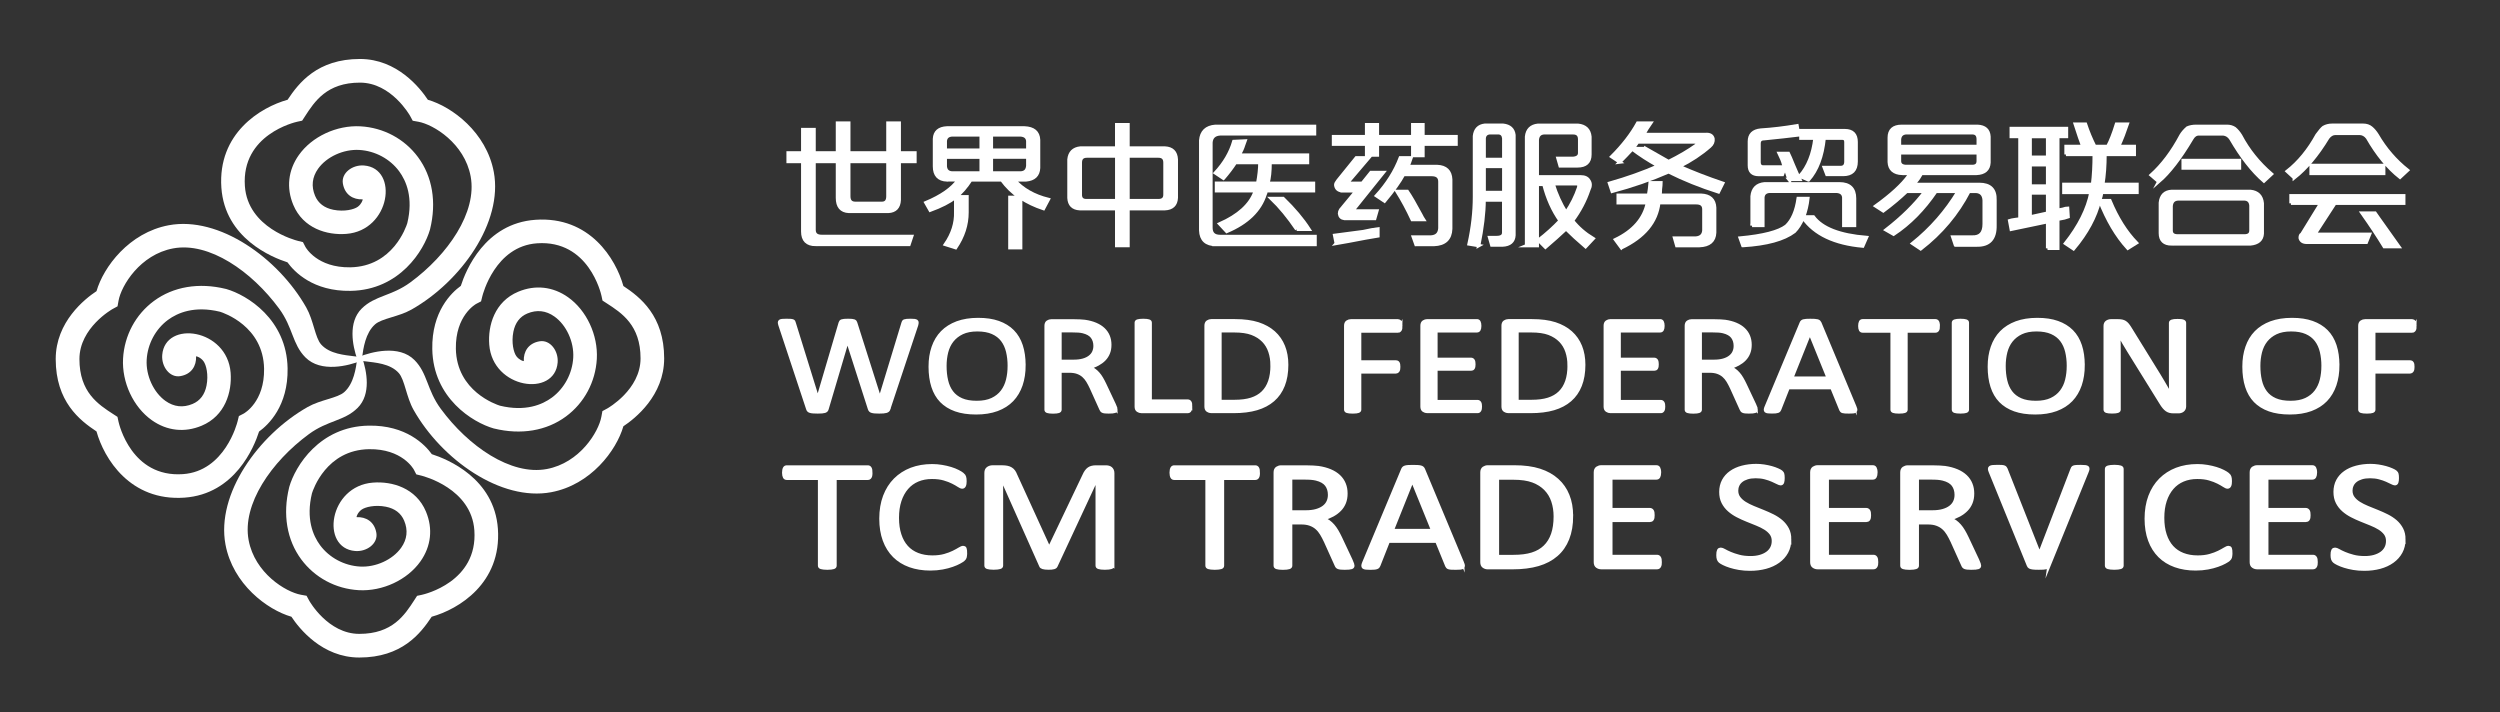 <?xml version="1.0" encoding="UTF-8"?>
<svg xmlns="http://www.w3.org/2000/svg" id="uuid-2699e866-11c3-459a-ac8d-dc9f992f531d" data-name="图层 1" viewBox="0 0 756.97 215.62">
  <rect x="0" y="0" width="756.97" height="215.62" fill="#333333" stroke="none"/>
  <defs>
    <style>
      .uuid-0bbbcca8-7272-46cd-9489-bbaf54d66927, .uuid-ef527ea4-e04e-4c3c-b19d-01142079358d {
        fill: #fff;
      }

      .uuid-ef527ea4-e04e-4c3c-b19d-01142079358d {
        stroke: #fff;
        stroke-miterlimit: 10;
      }
    </style>
  </defs>
  <g>
    <path class="uuid-ef527ea4-e04e-4c3c-b19d-01142079358d" d="m246.99,74.04c-2.63,0-3.94-1.31-3.94-3.94v-21.19h-4.43v-2.63h4.43v-7.06h3.45v7.06h7.06v-9.03h3.45v9.03h11.83v-9.03h3.45v9.03h4.76v2.63h-4.76v11.66c-.11,2.19-1.21,3.34-3.29,3.45h-11.99c-2.3-.11-3.45-1.48-3.45-4.11v-11h-7.06v20.69c0,1.31.76,1.97,2.3,1.97h27.26l-.82,2.46h-28.25Zm20.04-12.48c1.2,0,1.81-.71,1.81-2.13v-10.51h-11.83v10.51c0,1.42.66,2.13,1.97,2.13h8.05Z"></path>
    <path class="uuid-ef527ea4-e04e-4c3c-b19d-01142079358d" d="m286.72,54.5c-2.52-.11-3.78-1.48-3.78-4.11v-8.38c.11-2.08,1.37-3.18,3.78-3.29h23.49c2.74.11,4.16,1.31,4.27,3.61v8.54c-.11,2.19-1.37,3.39-3.78,3.61h-3.61c2.52,2.85,5.97,4.82,10.35,5.91l-1.48,2.79c-2.63-.88-4.93-1.97-6.9-3.28v15.11h-3.29v-15.27h2.96c-2.08-1.42-3.89-3.17-5.42-5.26h-9.36c-1.42,2.19-2.9,3.89-4.43,5.09h3.29v4.76c0,3.72-1.15,7.28-3.45,10.68l-3.12-.99c2.19-3.18,3.23-6.46,3.12-9.86v-4.43c-1.86,1.42-4.43,2.74-7.72,3.94l-1.31-2.3c4.71-1.97,7.99-4.27,9.85-6.9h-3.45Zm-.49-11.83v2.79h10.84v-4.6h-8.87c-1.21.11-1.86.71-1.97,1.81Zm0,7.72c.11,1.21.76,1.86,1.97,1.97h8.87v-4.76h-10.84v2.79Zm13.96-9.53v4.6h11v-2.79c-.11-1.09-.82-1.7-2.14-1.81h-8.87Zm11,6.73h-11v4.76h9.03c1.2-.11,1.86-.82,1.97-2.14v-2.63Z"></path>
    <path class="uuid-ef527ea4-e04e-4c3c-b19d-01142079358d" d="m326.94,63.2c-2.08-.11-3.18-1.2-3.28-3.28v-11.66c.22-2.08,1.37-3.23,3.45-3.45h11v-7.06h3.45v7.06h11.17c2.19.11,3.34,1.26,3.45,3.45v11.66c-.11,2.08-1.26,3.18-3.45,3.28h-11.17v11.17h-3.45v-11.17h-11.17Zm.17-4.27c0,1.21.6,1.81,1.81,1.81h9.2v-13.47h-9.03c-1.31,0-1.97.66-1.97,1.97v9.69Zm23.65,1.81c1.31,0,1.97-.6,1.97-1.81v-9.69c0-1.31-.66-1.97-1.97-1.97h-9.2v13.47h9.2Z"></path>
    <path class="uuid-ef527ea4-e04e-4c3c-b19d-01142079358d" d="m368.15,74.04c-2.96,0-4.49-1.43-4.6-4.27v-27.26c.22-2.63,1.7-4.05,4.43-4.27h30.06v2.3h-28.58c-1.75.11-2.68.99-2.79,2.63v25.79c0,1.75.93,2.63,2.79,2.63h28.74v2.46h-30.06Zm2.3-20.04l-2.46-1.64c2.74-2.96,4.6-6.13,5.58-9.53l3.45-.16c-.11.33-.27.77-.49,1.31-.22.77-.66,1.75-1.31,2.96h20.69v2.3h-11.33c0,2.63-.22,4.71-.66,6.24h13.8v2.3h-14.29c0,.11-.06.27-.17.49,0,.22-.06.38-.16.49-1.54,4.93-5.42,8.7-11.66,11.33l-2.14-2.3c5.69-2.52,9.25-5.75,10.68-9.69,0-.22.05-.33.16-.33h-11.82v-2.3h12.48c.44-2.3.66-4.38.66-6.24h-7.39c-.99,1.53-2.19,3.12-3.61,4.76Zm22.17,15.44c-2.52-3.72-5.09-6.84-7.72-9.36h3.61c3.29,3.18,5.91,6.3,7.88,9.36h-3.78Z"></path>
    <path class="uuid-ef527ea4-e04e-4c3c-b19d-01142079358d" d="m427.75,47.11v-3.45h-10.68v3.29h-3.29v-3.29h-10.02v-2.3h10.02v-3.61h3.29v3.61h10.68v-3.61h3.12v3.61h10.02v2.3h-10.02v3.45h-3.12Zm-23.16,26.61l-.49-2.46c1.75-.22,4.65-.6,8.7-1.15,1.97-.44,3.45-.71,4.43-.82v2.14c-.77.11-2.03.33-3.78.66-3.94.76-6.9,1.31-8.87,1.64Zm1.81-15.93c-1.21-.11-1.86-.71-1.97-1.81,0-.33.22-.76.66-1.31l5.58-6.9h3.78l-6.57,7.72h4.6l2.63-3.28h3.78l-9.36,11.66h7.39l-.66,2.3h-9.2c-.88-.11-1.37-.6-1.48-1.48,0-.44.11-.82.33-1.15l4.76-5.75h-4.27Zm22.34,16.26l-.82-2.3h5.42c1.64-.11,2.52-.99,2.63-2.63v-14.12c0-1.42-.82-2.14-2.46-2.14h-8.54c-1.1,2.08-3.01,4.76-5.75,8.05l-2.46-1.64c3.29-3.61,5.69-7.44,7.23-11.5h3.29c-.33.99-.66,1.86-.99,2.63h8.87c2.63.11,4,1.42,4.11,3.94v14.95c-.11,3.06-1.81,4.65-5.09,4.76h-5.42Zm-1.15-7.56c-1.42-3.06-2.96-5.91-4.6-8.54h3.12c.98,1.42,2.35,3.78,4.11,7.06.33.66.6,1.15.82,1.48h-3.45Z"></path>
    <path class="uuid-ef527ea4-e04e-4c3c-b19d-01142079358d" d="m447.76,74.37l-2.96-.49c1.09-4.93,1.64-9.69,1.64-14.29v-18.4c.22-1.97,1.26-3.06,3.12-3.28h5.58c1.97.22,3.06,1.21,3.28,2.96v30.38c-.11,1.86-1.26,2.85-3.45,2.96h-3.29l-.66-2.3h2.13c1.42,0,2.14-.49,2.14-1.48v-9.85h-5.91c0,3.83-.55,8.43-1.64,13.8Zm1.64-26.11h5.91v-6.41c-.11-.99-.6-1.53-1.48-1.64h-2.79c-.99.11-1.54.66-1.64,1.64v6.41Zm0,10.02h5.91v-7.88h-5.91v7.88Zm12.81,16.1v-33.01c.22-2.08,1.37-3.23,3.45-3.45h12.15c2.19.22,3.39,1.37,3.61,3.45v5.42c0,2.3-1.26,3.45-3.78,3.45h-5.26l-.66-2.3h4.6c1.31-.11,1.97-.66,1.97-1.64v-4.11c0-1.31-.66-1.97-1.97-1.97h-8.87c-1.21.11-1.86.82-1.97,2.14v11.17h13.14c1.2,0,2.02.38,2.46,1.15.55.77.55,1.7,0,2.79-1.1,3.28-2.74,6.41-4.93,9.36,1.64,2.08,3.72,3.89,6.24,5.42l-2.3,2.46c-2.3-1.97-4.27-3.78-5.91-5.42-1.86,1.75-3.94,3.61-6.24,5.58l-2.13-2.13c2.41-1.86,4.6-3.83,6.57-5.91-2.19-3.06-3.83-6.73-4.93-11h-1.97v18.56h-3.29Zm8.05-18.72c.98,3.18,2.3,6.08,3.94,8.7,1.64-2.41,2.9-4.93,3.78-7.56.22-.76,0-1.15-.66-1.15h-7.06Z"></path>
    <path class="uuid-ef527ea4-e04e-4c3c-b19d-01142079358d" d="m490.45,49.08l-2.46-1.64c3.39-3.39,6.02-6.79,7.88-10.18h3.94c-.77,1.1-1.48,2.25-2.14,3.45h18.72c1.31-.11,2.08.33,2.3,1.31.11.88-.22,1.64-.99,2.3-2.63,2.3-5.69,4.33-9.2,6.08,3.94,1.75,8.32,3.45,13.14,5.09l-1.31,2.63c-5.48-1.75-10.51-3.78-15.11-6.08-5.26,2.3-10.95,4.27-17.08,5.91l-.82-2.46c5.36-1.53,10.29-3.28,14.78-5.26-2.96-1.64-5.58-3.34-7.88-5.09-1.21,1.31-2.46,2.63-3.78,3.94Zm.49,25.95l-1.81-2.46c5.47-2.63,8.7-6.35,9.69-11.17h-8.87v-2.3h9.2c.22-1.2.38-2.46.49-3.78h3.29c0,.44-.06,1.1-.17,1.97,0,.77-.06,1.37-.16,1.81h12.48c2.63.11,4,1.37,4.11,3.78v7.56c-.11,2.52-1.64,3.83-4.6,3.94h-6.9l-.66-2.3h6.41c1.53-.11,2.35-.88,2.46-2.3v-6.41c0-1.31-.77-1.97-2.3-1.97h-11.33c-.66,5.8-4.43,10.35-11.33,13.63Zm7.39-30.06c1.97,1.1,4.27,2.41,6.9,3.94,3.29-1.64,6.08-3.28,8.38-4.93.33-.33.44-.6.33-.82-.11-.11-.44-.16-.99-.16h-17.08c-.44.66-.93,1.31-1.48,1.97h3.94Z"></path>
    <path class="uuid-ef527ea4-e04e-4c3c-b19d-01142079358d" d="m527.71,74.37l-.82-2.3c7.01-.66,11.66-1.86,13.96-3.61,1.86-1.75,3.06-4.54,3.61-8.38h2.96c-.22,1.97-.66,3.83-1.31,5.58h2.96c2.63,3.51,7.99,5.58,16.1,6.24l-1.15,2.63c-8.54-.77-14.56-3.61-18.07-8.54-.77,1.75-1.64,3.12-2.63,4.11-3.18,2.41-8.38,3.83-15.6,4.27Zm13.96-20.04c-.33-1.09-.71-2.3-1.15-3.61l-.82,2.13h-7.23c-1.86,0-2.79-.93-2.79-2.79v-7.23c0-2.08,1.15-3.23,3.45-3.45,3.5-.22,7.17-.66,11-1.31l.49,2.79c-2.63.33-6.13.71-10.51,1.15-.98,0-1.48.49-1.48,1.48v5.58c0,.99.44,1.48,1.31,1.48h6.41c-.11-.22-.22-.49-.33-.82-.22-.88-.66-1.97-1.31-3.29h2.79c.33.66.82,1.81,1.48,3.45.88,2.08,1.53,3.56,1.97,4.43h-3.29Zm-11.17,13.96v-8.87c.22-2.3,1.48-3.56,3.78-3.78h22.67c3.06,0,4.6,1.48,4.6,4.43v8.21h-3.29v-8.54c-.11-1.09-.82-1.7-2.13-1.81h-20.37c-1.21.11-1.86.71-1.97,1.81v8.54h-3.29Zm17.08-13.8l-2.63-1.15c2.52-2.85,4.05-6.68,4.6-11.5h-4.27v-2.3h13.3c2.3,0,3.45,1.15,3.45,3.45v5.91c0,2.63-1.31,3.94-3.94,3.94h-4.93l-.82-2.13h4.93c1.09,0,1.64-.6,1.64-1.81v-5.91c0-.76-.38-1.15-1.15-1.15h-5.42c-.55,5.48-2.14,9.69-4.76,12.65Z"></path>
    <path class="uuid-ef527ea4-e04e-4c3c-b19d-01142079358d" d="m592.07,74.21l-.82-2.46h5.91c2.41.11,3.61-1.2,3.61-3.94v-7.23c-.11-1.64-.93-2.52-2.46-2.63h-2.13c-3.51,6.79-8.38,12.59-14.62,17.41l-2.46-1.64c5.58-4.49,10.18-9.74,13.8-15.77h-6.73c-3.72,5.48-7.99,9.8-12.81,12.98l-2.3-1.31c4.93-3.83,8.87-7.72,11.82-11.66h-5.58c-2.19,2.08-4.55,4.05-7.06,5.91l-2.3-1.48c4.71-3.39,8.05-6.46,10.02-9.2h3.45c-.44.77-1.1,1.64-1.97,2.63h19.87c3.29,0,4.87,1.59,4.76,4.76v7.56c.11,4.16-1.75,6.18-5.58,6.08h-6.41Zm-16.1-21.68c-2.52-.11-3.83-1.26-3.94-3.45v-7.39c0-2.3,1.26-3.45,3.78-3.45h22.99c2.19.11,3.34,1.15,3.45,3.12v7.88c-.11,2.08-1.37,3.18-3.78,3.28h-22.5Zm-.82-10.35v2.14h23.82v-2.14c0-1.31-.6-1.97-1.81-1.97h-20.04c-1.21.11-1.86.77-1.97,1.97Zm22.01,8.21c1.2,0,1.81-.55,1.81-1.64v-2.46h-23.82v2.46c0,.99.6,1.54,1.81,1.64h20.2Z"></path>
    <path class="uuid-ef527ea4-e04e-4c3c-b19d-01142079358d" d="m619.98,75.19v-8.05c-3.72.77-7.39,1.53-11.01,2.3l-.49-2.63c.33-.11.88-.22,1.64-.33.66-.11,1.15-.16,1.48-.16v-24.97h-2.63v-2.46h16.75v2.46h-2.63v22.34c.33-.11.82-.22,1.48-.33.66-.22,1.15-.33,1.48-.33l.16,2.63c-.55.22-1.48.44-2.79.66h-.33v8.87h-3.12Zm-5.26-27.59h5.26v-6.24h-5.26v6.24Zm0,8.71h5.26v-6.41h-5.26v6.41Zm0,9.36l5.26-1.15v-6.08h-5.26v7.23Zm10.84-18.89v-2.46h5.09c-.55-1.42-1.31-3.67-2.3-6.73h3.12c.76,2.3,1.7,4.55,2.79,6.73h3.94c.88-1.64,1.75-3.89,2.63-6.73h3.29c-.77,2.3-1.64,4.55-2.63,6.73h4.76v2.46h-8.87c0,3.28-.22,6.3-.66,9.03h10.35v2.46h-10.68c-.11.77-.33,1.59-.66,2.46h3.12c2.19,5.26,4.87,9.53,8.05,12.81l-2.63,1.64c-3.39-3.72-6.24-8.54-8.54-14.45-1.21,4.93-3.83,9.8-7.88,14.62l-2.46-1.64c4.16-5.26,6.73-10.4,7.72-15.44h-8.21v-2.46h8.7c.33-2.74.49-5.75.49-9.03h-8.54Z"></path>
    <path class="uuid-ef527ea4-e04e-4c3c-b19d-01142079358d" d="m653.63,54.99l-2.3-1.97c3.39-3.06,6.41-7.06,9.03-11.99.44-.76,1.09-1.53,1.97-2.3.76-.33,1.64-.49,2.63-.49h9.36c.88,0,1.64.22,2.3.66.66.55,1.26,1.26,1.81,2.14,2.3,4.38,5.42,8.27,9.36,11.66l-2.3,2.14c-3.51-3.06-6.84-7.33-10.02-12.81-.55-.87-1.31-1.37-2.3-1.48h-7.39c-.88,0-1.59.49-2.14,1.48-3.51,5.91-6.84,10.24-10.02,12.98Zm3.94,18.89c-2.3,0-3.45-1.1-3.45-3.29v-9.2c.22-2.19,1.37-3.34,3.45-3.45h23.82c2.19.22,3.39,1.42,3.61,3.61v9.2c-.11,1.86-1.31,2.9-3.61,3.12h-23.82Zm22.01-2.46c1.31,0,1.97-.55,1.97-1.64v-7.56c-.11-1.2-.71-1.86-1.81-1.97h-20.37c-1.21.11-1.86.82-1.97,2.14v7.39c0,1.1.66,1.64,1.97,1.64h20.2Zm-18.56-20.53v-2.3h17.08v2.3h-17.08Z"></path>
    <path class="uuid-ef527ea4-e04e-4c3c-b19d-01142079358d" d="m694.67,53.84l-2.14-1.97c3.5-2.74,6.51-6.41,9.03-11,.88-1.2,1.53-1.97,1.97-2.3.76-.44,1.64-.66,2.63-.66h9.36c.99,0,1.81.27,2.46.82.66.55,1.26,1.26,1.81,2.14,2.41,4.16,5.47,7.72,9.2,10.68l-2.3,2.14c-3.61-2.85-6.9-6.84-9.85-11.99-.66-.88-1.48-1.31-2.46-1.31h-7.23c-.88,0-1.64.44-2.3,1.31-3.18,5.26-6.57,9.31-10.18,12.15Zm-.99,7.72v-2.3h34.16v2.3h-20.86l-6.08,9.36h16.59l-.99,2.46h-18.07c-1.1,0-1.75-.44-1.97-1.31,0-.66.16-1.04.49-1.15l5.75-9.36h-9.03Zm6.08-9.03v-2.46h22.01v2.46h-22.01Zm22.17,22.17c-1.86-3.07-4.11-6.46-6.73-10.18h3.94c.22.33.6.88,1.15,1.64,2.3,3.18,4.32,6.02,6.08,8.54h-4.43Z"></path>
  </g>
  <path class="uuid-ef527ea4-e04e-4c3c-b19d-01142079358d" d="m269.14,123.79c-.07.2-.16.36-.29.48-.13.12-.31.21-.54.28-.23.06-.51.11-.85.14-.33.03-.75.04-1.24.04s-.94-.01-1.29-.04c-.35-.03-.64-.07-.87-.14-.23-.06-.4-.15-.52-.28-.12-.12-.2-.28-.27-.48l-6.65-20.74h-.05l-6.14,20.74c-.05.2-.13.36-.24.48-.12.12-.28.21-.49.28-.21.06-.49.11-.82.14-.33.03-.76.04-1.29.04s-.99-.01-1.35-.04c-.36-.03-.65-.07-.88-.14-.23-.06-.41-.15-.53-.28-.12-.12-.21-.28-.26-.48l-8.4-25.37c-.1-.32-.15-.58-.16-.76,0-.18.06-.32.2-.42.14-.1.36-.16.67-.19.31-.03.73-.04,1.25-.04s.91.01,1.2.03c.3.02.52.06.68.12.15.06.26.13.32.23.06.1.1.23.13.38l7.14,23.01h.02l6.77-22.97c.05-.16.11-.29.18-.39.07-.11.19-.19.36-.24.16-.06.4-.1.7-.13.3-.03.7-.04,1.19-.04.46,0,.82.01,1.09.04.27.03.48.07.65.13.16.06.28.14.36.24.07.11.13.24.18.39l7.29,22.97h.05l6.99-22.99c.05-.14.1-.26.15-.37.05-.11.15-.19.31-.24.16-.06.38-.1.66-.13.29-.03.67-.04,1.14-.04s.88.02,1.16.05c.29.04.5.1.63.2.13.1.19.24.18.42,0,.18-.05.44-.13.76l-8.42,25.34Z"></path>
  <path class="uuid-ef527ea4-e04e-4c3c-b19d-01142079358d" d="m310.06,110.55c0,2.22-.3,4.22-.91,6.01-.61,1.78-1.51,3.3-2.71,4.55-1.2,1.25-2.71,2.21-4.53,2.89-1.82.67-3.94,1.01-6.36,1.01s-4.46-.31-6.2-.92c-1.74-.62-3.18-1.51-4.32-2.68-1.14-1.17-1.98-2.63-2.54-4.37-.56-1.74-.84-3.74-.84-6.01s.3-4.13.91-5.9c.61-1.77,1.51-3.27,2.72-4.51,1.21-1.24,2.73-2.19,4.54-2.87,1.82-.67,3.94-1.01,6.36-1.01s4.38.3,6.11.91c1.73.61,3.18,1.5,4.33,2.66,1.16,1.17,2.01,2.61,2.58,4.33.56,1.72.85,3.69.85,5.91Zm-4.47.26c0-1.56-.16-3-.48-4.34-.32-1.34-.85-2.5-1.59-3.48-.74-.98-1.74-1.75-2.98-2.3-1.24-.55-2.78-.83-4.61-.83s-3.37.3-4.61.89c-1.24.59-2.25,1.39-3.03,2.38-.78.99-1.33,2.15-1.67,3.47-.33,1.32-.5,2.71-.5,4.17,0,1.61.15,3.1.47,4.46.31,1.36.83,2.53,1.57,3.51.73.98,1.72,1.75,2.95,2.29,1.24.55,2.78.82,4.65.82s3.4-.3,4.66-.89c1.26-.59,2.27-1.4,3.04-2.41.77-1.01,1.31-2.18,1.64-3.51.33-1.33.49-2.74.49-4.22Z"></path>
  <path class="uuid-ef527ea4-e04e-4c3c-b19d-01142079358d" d="m337.92,124.05c0,.11-.02.21-.07.3s-.16.16-.32.21c-.16.06-.39.1-.69.13-.3.03-.69.04-1.18.04-.43,0-.77-.01-1.04-.04s-.49-.07-.65-.14c-.16-.06-.29-.15-.38-.26-.09-.11-.17-.25-.24-.42l-2.92-6.47c-.34-.74-.7-1.41-1.07-2.03-.37-.61-.81-1.15-1.31-1.59-.51-.45-1.1-.79-1.79-1.04-.69-.25-1.51-.37-2.48-.37h-2.82v11.7c0,.11-.04.21-.11.3s-.19.15-.34.2c-.16.05-.37.09-.64.13-.27.04-.61.05-1.02.05s-.75-.02-1.02-.05c-.27-.04-.49-.08-.65-.13-.16-.05-.28-.12-.34-.2-.07-.09-.1-.18-.1-.3v-25.43c0-.55.17-.94.5-1.16.33-.22.69-.33,1.07-.33h6.75c.8,0,1.47.02,2,.05.53.04,1.01.07,1.44.12,1.23.18,2.31.47,3.25.87.94.4,1.73.9,2.37,1.51s1.12,1.31,1.44,2.09c.32.79.48,1.65.48,2.6s-.14,1.75-.43,2.47c-.29.73-.7,1.37-1.24,1.93s-1.19,1.04-1.94,1.45c-.75.41-1.59.76-2.53,1.04.52.2,1,.45,1.42.75.42.3.82.67,1.19,1.09.37.42.72.91,1.04,1.46.33.55.65,1.18.98,1.87l2.85,6.05c.23.51.38.87.44,1.07.07.21.1.37.1.48Zm-6.36-19.3c0-1.08-.28-1.98-.83-2.73-.56-.74-1.49-1.28-2.8-1.6-.41-.1-.87-.17-1.39-.21s-1.19-.06-2.02-.06h-3.56v9.25h4.13c1.11,0,2.07-.12,2.88-.35.81-.23,1.48-.56,2.02-.98s.94-.91,1.19-1.48c.25-.57.38-1.18.38-1.85Z"></path>
  <path class="uuid-ef527ea4-e04e-4c3c-b19d-01142079358d" d="m360.51,123.01c0,.28-.02.52-.05.71-.03.19-.09.35-.16.49-.07.14-.16.23-.27.3-.11.06-.23.1-.38.1h-14.04c-.38,0-.73-.11-1.07-.33-.34-.22-.5-.61-.5-1.16v-25.43c0-.11.03-.21.1-.3.07-.08.18-.15.34-.2.16-.05.39-.09.66-.13.28-.04.61-.05,1.01-.05s.75.02,1.02.05c.27.04.48.08.65.13.16.05.28.12.35.2.06.09.1.18.1.3v23.75h11.39c.15,0,.27.03.38.1.11.06.2.16.27.28.07.12.13.28.16.48.03.2.05.44.05.72Z"></path>
  <path class="uuid-ef527ea4-e04e-4c3c-b19d-01142079358d" d="m389.6,110.46c0,2.38-.35,4.45-1.05,6.23-.7,1.78-1.73,3.25-3.08,4.42-1.35,1.17-3.01,2.04-4.97,2.62-1.96.58-4.31.87-7.02.87h-6.73c-.38,0-.73-.11-1.07-.33-.34-.22-.5-.61-.5-1.16v-24.5c0-.55.17-.94.5-1.16.33-.22.69-.33,1.07-.33h7.19c2.75,0,5.07.31,6.97.92,1.9.62,3.49,1.5,4.78,2.65,1.28,1.15,2.26,2.55,2.92,4.19.66,1.64.99,3.5.99,5.56Zm-4.44.15c0-1.49-.21-2.87-.64-4.15-.42-1.28-1.09-2.39-2-3.32-.91-.93-2.06-1.66-3.45-2.19-1.39-.52-3.18-.78-5.37-.78h-4.3v21.38h4.35c2.03,0,3.74-.22,5.13-.66,1.39-.44,2.55-1.11,3.49-2.02.93-.91,1.63-2.04,2.1-3.41.47-1.37.7-2.98.7-4.85Z"></path>
  <path class="uuid-ef527ea4-e04e-4c3c-b19d-01142079358d" d="m424.16,98.7c0,.27-.02.5-.05.7-.03.2-.09.36-.17.48s-.18.21-.28.27c-.11.06-.22.09-.33.09h-11.64v9.34h11c.11,0,.22.02.33.07.1.05.2.13.28.25.08.11.14.26.17.46.03.19.05.44.05.73,0,.27-.02.5-.05.69-.03.19-.09.35-.17.47s-.18.21-.28.28c-.11.06-.22.09-.33.09h-11v11.44c0,.1-.03.19-.1.29-.07.09-.18.16-.35.21-.16.05-.38.09-.64.13-.26.04-.61.05-1.03.05-.39,0-.73-.02-1.01-.05-.28-.04-.5-.08-.66-.13-.16-.05-.28-.12-.34-.21-.07-.09-.1-.19-.1-.29v-25.43c0-.55.17-.94.5-1.16.33-.22.69-.33,1.07-.33h14.29c.11,0,.22.03.33.09.1.06.2.15.28.28.08.13.14.29.17.5.03.21.05.44.05.71Z"></path>
  <path class="uuid-ef527ea4-e04e-4c3c-b19d-01142079358d" d="m448.24,123.09c0,.25-.02.48-.05.67-.03.19-.09.35-.17.48s-.18.22-.28.28c-.11.06-.22.08-.36.08h-15.24c-.38,0-.73-.11-1.07-.33-.34-.22-.5-.61-.5-1.16v-24.5c0-.55.17-.94.5-1.16.33-.22.69-.33,1.07-.33h15.07c.13,0,.25.03.36.09.11.06.19.15.26.28.07.13.12.29.16.48.04.19.06.43.06.71,0,.25-.02.48-.06.67-.04.19-.1.35-.16.47-.06.12-.15.21-.26.27-.11.06-.22.09-.36.09h-12.42v8.62h10.65c.13,0,.25.03.36.1.11.06.2.15.27.26.07.11.13.27.16.47.03.2.05.43.05.7,0,.26-.02.47-.05.66s-.09.33-.16.45c-.07.11-.16.2-.27.25s-.22.07-.36.07h-10.65v9.83h12.59c.13,0,.25.03.36.09.11.06.2.15.28.27s.14.28.17.47c.03.19.05.43.05.71Z"></path>
  <path class="uuid-ef527ea4-e04e-4c3c-b19d-01142079358d" d="m479.54,110.46c0,2.38-.35,4.45-1.05,6.23-.7,1.78-1.73,3.25-3.08,4.42-1.35,1.17-3.01,2.04-4.97,2.62-1.96.58-4.31.87-7.02.87h-6.73c-.38,0-.73-.11-1.07-.33-.34-.22-.5-.61-.5-1.16v-24.5c0-.55.17-.94.5-1.16.33-.22.69-.33,1.07-.33h7.19c2.75,0,5.07.31,6.97.92,1.9.62,3.49,1.5,4.78,2.65,1.28,1.15,2.26,2.55,2.92,4.19.66,1.64.99,3.5.99,5.56Zm-4.44.15c0-1.49-.21-2.87-.64-4.15-.42-1.28-1.09-2.39-2-3.32-.91-.93-2.06-1.66-3.45-2.19-1.39-.52-3.18-.78-5.37-.78h-4.3v21.38h4.35c2.03,0,3.74-.22,5.13-.66,1.39-.44,2.55-1.11,3.49-2.02.93-.91,1.63-2.04,2.1-3.41.47-1.37.7-2.98.7-4.85Z"></path>
  <path class="uuid-ef527ea4-e04e-4c3c-b19d-01142079358d" d="m503.72,123.09c0,.25-.02.48-.05.67-.03.19-.09.35-.17.48s-.18.22-.28.28c-.11.06-.22.08-.36.08h-15.24c-.38,0-.73-.11-1.07-.33-.34-.22-.5-.61-.5-1.16v-24.5c0-.55.17-.94.5-1.16.33-.22.69-.33,1.07-.33h15.07c.13,0,.25.03.36.09s.19.15.26.28c.07.13.12.29.16.48.04.19.06.43.06.71,0,.25-.02.48-.06.67-.04.19-.1.35-.16.47-.06.12-.15.21-.26.27-.11.06-.22.09-.36.09h-12.42v8.62h10.65c.13,0,.25.03.36.1.11.06.2.15.27.26.07.11.13.27.16.47.03.2.05.43.05.7,0,.26-.02.47-.05.66-.03.18-.09.33-.16.45-.07.11-.16.2-.27.25-.11.05-.22.07-.36.07h-10.65v9.83h12.59c.13,0,.25.03.36.09.11.06.2.15.28.27s.14.28.17.47c.03.19.05.43.05.71Z"></path>
  <path class="uuid-ef527ea4-e04e-4c3c-b19d-01142079358d" d="m531.78,124.05c0,.11-.02.21-.07.3s-.16.16-.32.21c-.16.06-.39.1-.69.13-.3.03-.69.04-1.18.04-.43,0-.77-.01-1.04-.04-.27-.03-.49-.07-.65-.14-.16-.06-.29-.15-.38-.26-.09-.11-.17-.25-.24-.42l-2.92-6.47c-.34-.74-.7-1.41-1.07-2.03-.37-.61-.81-1.15-1.31-1.59-.51-.45-1.1-.79-1.79-1.04-.69-.25-1.51-.37-2.48-.37h-2.82v11.7c0,.11-.04.21-.11.3-.07.09-.19.15-.34.2-.16.05-.37.09-.64.13-.27.04-.61.05-1.02.05s-.75-.02-1.02-.05-.49-.08-.65-.13c-.16-.05-.28-.12-.34-.2s-.1-.18-.1-.3v-25.43c0-.55.17-.94.5-1.16.33-.22.69-.33,1.07-.33h6.75c.8,0,1.47.02,2,.05.53.04,1.01.07,1.44.12,1.23.18,2.31.47,3.25.87.94.4,1.73.9,2.37,1.51.64.61,1.12,1.31,1.44,2.09.32.79.48,1.65.48,2.6s-.14,1.75-.43,2.47c-.28.73-.7,1.37-1.24,1.93-.54.56-1.19,1.04-1.94,1.45-.75.41-1.59.76-2.53,1.04.52.2,1,.45,1.42.75.42.3.82.67,1.19,1.09.37.42.72.91,1.04,1.46.33.55.65,1.18.98,1.87l2.85,6.05c.23.51.38.87.44,1.07.07.21.1.37.1.48Zm-6.36-19.3c0-1.08-.28-1.98-.83-2.73-.56-.74-1.49-1.28-2.8-1.6-.41-.1-.87-.17-1.39-.21s-1.19-.06-2.02-.06h-3.56v9.25h4.13c1.11,0,2.07-.12,2.88-.35.81-.23,1.48-.56,2.02-.98s.94-.91,1.19-1.48c.26-.57.38-1.18.38-1.85Z"></path>
  <path class="uuid-ef527ea4-e04e-4c3c-b19d-01142079358d" d="m561.68,123.31c.13.31.2.56.21.75,0,.19-.05.34-.18.44-.13.1-.35.16-.65.19-.3.03-.71.04-1.21.04s-.91-.01-1.22-.03c-.3-.02-.53-.06-.69-.11-.15-.05-.27-.12-.34-.2-.07-.08-.14-.19-.21-.32l-2.73-6.69h-13.21l-2.6,6.6c-.05.13-.12.24-.2.33s-.2.17-.36.23c-.16.06-.38.11-.66.14-.29.03-.66.04-1.12.04s-.86-.02-1.16-.05c-.3-.04-.52-.1-.64-.2-.12-.1-.18-.24-.17-.44,0-.19.08-.44.21-.75l10.65-25.51c.07-.16.15-.28.26-.38.11-.1.26-.18.47-.23.21-.06.47-.1.79-.12.32-.02.73-.03,1.22-.03.52,0,.96.01,1.3.03.34.02.62.06.83.12.21.06.38.14.49.24.11.11.2.24.27.39l10.65,25.52Zm-13.67-22.52h-.02l-5.47,13.69h11.05l-5.55-13.69Z"></path>
  <path class="uuid-ef527ea4-e04e-4c3c-b19d-01142079358d" d="m586.89,98.7c0,.27-.02.5-.05.7-.03.2-.08.36-.16.48s-.16.21-.27.27c-.1.06-.22.09-.35.09h-8.94v23.82c0,.11-.03.21-.1.3-.07.09-.18.15-.34.2-.16.05-.38.09-.65.13-.27.04-.61.05-1.02.05s-.73-.02-1.01-.05c-.28-.04-.5-.08-.66-.13-.16-.05-.28-.12-.34-.2-.07-.09-.1-.18-.1-.3v-23.82h-8.94c-.13,0-.25-.03-.36-.09-.11-.06-.19-.15-.26-.27-.07-.12-.12-.28-.16-.48-.04-.2-.06-.43-.06-.7s.02-.51.06-.71c.04-.21.09-.37.16-.5.07-.13.15-.22.26-.28s.22-.09.36-.09h22.09c.13,0,.25.03.35.09.11.06.2.15.27.28.07.13.13.29.16.5.03.21.05.44.05.71Z"></path>
  <path class="uuid-ef527ea4-e04e-4c3c-b19d-01142079358d" d="m595.7,124.05c0,.11-.03.21-.1.3-.07.09-.18.15-.35.2-.16.05-.38.09-.65.13-.27.04-.61.05-1.02.05s-.73-.02-1.01-.05c-.28-.04-.5-.08-.66-.13-.16-.05-.28-.12-.34-.2s-.1-.18-.1-.3v-26.36c0-.11.04-.21.11-.3.07-.08.19-.15.37-.2.17-.05.39-.09.66-.13.27-.04.59-.05.97-.05.41,0,.75.02,1.02.05.27.04.48.08.65.13.16.05.28.12.35.2.06.09.1.18.1.3v26.36Z"></path>
  <path class="uuid-ef527ea4-e04e-4c3c-b19d-01142079358d" d="m630.75,110.55c0,2.22-.3,4.22-.91,6.01-.61,1.78-1.51,3.3-2.71,4.55-1.2,1.25-2.71,2.21-4.53,2.89-1.82.67-3.94,1.01-6.36,1.01s-4.46-.31-6.2-.92c-1.74-.62-3.18-1.51-4.32-2.68-1.14-1.17-1.98-2.63-2.54-4.37-.56-1.74-.84-3.74-.84-6.01s.3-4.13.91-5.9c.61-1.77,1.51-3.27,2.72-4.51,1.21-1.24,2.73-2.19,4.54-2.87,1.82-.67,3.94-1.01,6.36-1.01s4.38.3,6.11.91,3.18,1.5,4.33,2.66c1.16,1.17,2.01,2.61,2.58,4.33s.85,3.69.85,5.91Zm-4.47.26c0-1.56-.16-3-.48-4.34-.32-1.34-.85-2.5-1.59-3.48-.74-.98-1.74-1.75-2.98-2.3-1.24-.55-2.78-.83-4.61-.83s-3.37.3-4.61.89c-1.24.59-2.25,1.39-3.03,2.38-.78.99-1.33,2.15-1.67,3.47-.33,1.32-.5,2.71-.5,4.17,0,1.61.15,3.1.47,4.46.31,1.36.83,2.53,1.57,3.51.73.98,1.72,1.75,2.95,2.29,1.24.55,2.78.82,4.65.82s3.4-.3,4.66-.89c1.26-.59,2.27-1.4,3.04-2.41.77-1.01,1.32-2.18,1.64-3.51.33-1.33.49-2.74.49-4.22Z"></path>
  <path class="uuid-ef527ea4-e04e-4c3c-b19d-01142079358d" d="m661.44,123.09c0,.28-.06.52-.17.72-.11.2-.25.36-.43.49s-.38.22-.6.28c-.22.06-.44.08-.66.08h-1.4c-.44,0-.82-.04-1.15-.12-.33-.08-.64-.22-.94-.42-.3-.2-.59-.48-.89-.84-.3-.35-.61-.81-.94-1.36l-9.69-15.62c-.51-.81-1.02-1.65-1.53-2.54-.52-.89-.99-1.74-1.44-2.58h-.05c.03,1.02.05,2.06.07,3.12.02,1.06.02,2.12.02,3.16v16.58c0,.1-.03.19-.1.29-.07.09-.19.16-.35.21-.16.05-.38.09-.65.13-.27.04-.61.05-1.02.05s-.76-.02-1.02-.05c-.27-.04-.48-.08-.64-.13-.16-.05-.27-.12-.34-.21-.07-.09-.1-.19-.1-.29v-25.34c0-.57.19-.97.56-1.21.37-.24.78-.36,1.22-.36h2.08c.49,0,.9.04,1.23.11.33.07.63.19.89.35.26.16.51.39.76.68.24.29.5.65.77,1.09l7.45,12.06c.46.74.9,1.45,1.33,2.15.43.7.84,1.39,1.24,2.07.39.68.79,1.35,1.17,2.01.39.66.77,1.32,1.15,1.98h.02c-.03-1.12-.05-2.28-.06-3.49,0-1.21-.01-2.37-.01-3.49v-14.9c0-.1.04-.19.1-.28.07-.09.19-.16.35-.22.16-.06.38-.11.65-.14.27-.03.62-.04,1.05-.04.38,0,.71.01.98.04.28.03.49.07.65.14.16.06.27.14.34.22s.1.18.1.28v25.35Z"></path>
  <path class="uuid-ef527ea4-e04e-4c3c-b19d-01142079358d" d="m707.86,110.55c0,2.22-.3,4.22-.91,6.01-.61,1.78-1.51,3.3-2.71,4.55-1.2,1.25-2.71,2.21-4.53,2.89-1.82.67-3.94,1.01-6.36,1.01s-4.46-.31-6.2-.92c-1.74-.62-3.18-1.51-4.32-2.68-1.14-1.17-1.98-2.63-2.54-4.37-.56-1.74-.84-3.74-.84-6.01s.3-4.13.91-5.9c.61-1.77,1.51-3.27,2.72-4.51,1.21-1.24,2.73-2.19,4.54-2.87,1.82-.67,3.94-1.01,6.36-1.01s4.38.3,6.11.91c1.73.61,3.18,1.5,4.33,2.66,1.16,1.17,2.01,2.61,2.58,4.33.56,1.72.85,3.69.85,5.91Zm-4.47.26c0-1.56-.16-3-.48-4.34s-.85-2.5-1.59-3.48c-.74-.98-1.74-1.75-2.98-2.3s-2.78-.83-4.61-.83-3.37.3-4.61.89c-1.24.59-2.25,1.39-3.03,2.38-.78.99-1.33,2.15-1.67,3.47-.33,1.32-.5,2.71-.5,4.17,0,1.61.15,3.1.47,4.46.31,1.36.83,2.53,1.57,3.51.73.98,1.72,1.75,2.95,2.29,1.24.55,2.78.82,4.65.82s3.4-.3,4.66-.89c1.26-.59,2.27-1.4,3.04-2.41.77-1.01,1.31-2.18,1.64-3.51.33-1.33.49-2.74.49-4.22Z"></path>
  <path class="uuid-ef527ea4-e04e-4c3c-b19d-01142079358d" d="m731.23,98.7c0,.27-.02.5-.05.7-.03.2-.09.36-.17.48s-.18.21-.28.27c-.11.06-.22.09-.33.09h-11.64v9.34h11c.11,0,.22.02.33.07.1.05.2.13.28.25.08.11.14.26.17.46.03.19.05.44.05.73,0,.27-.02.5-.05.69-.03.19-.09.35-.17.47s-.18.21-.28.28c-.11.06-.22.09-.33.09h-11v11.44c0,.1-.03.19-.1.29-.07.09-.18.16-.35.21-.16.05-.38.09-.64.13-.26.04-.61.05-1.03.05-.39,0-.73-.02-1.01-.05-.28-.04-.5-.08-.66-.13-.16-.05-.28-.12-.34-.21-.07-.09-.1-.19-.1-.29v-25.43c0-.55.17-.94.5-1.16.33-.22.69-.33,1.07-.33h14.29c.11,0,.22.03.33.09.1.06.2.15.28.28.08.13.14.29.17.5.03.21.05.44.05.71Z"></path>
  <path class="uuid-ef527ea4-e04e-4c3c-b19d-01142079358d" d="m263.68,143.13c0,.3-.02.56-.05.78-.04.22-.09.4-.18.53-.08.13-.18.23-.3.3-.12.06-.25.09-.39.09h-9.92v26.45c0,.13-.04.24-.11.33s-.2.17-.38.22c-.18.06-.42.1-.72.14-.3.04-.68.06-1.13.06s-.81-.02-1.12-.06c-.31-.04-.55-.09-.74-.14-.18-.05-.31-.13-.38-.22-.07-.09-.11-.2-.11-.33v-26.45h-9.92c-.15,0-.28-.03-.4-.09-.12-.06-.21-.16-.29-.3-.07-.13-.13-.31-.18-.53-.05-.22-.07-.48-.07-.78s.02-.56.07-.79c.05-.23.1-.41.18-.55.07-.14.17-.24.29-.31s.25-.09.4-.09h24.53c.14,0,.28.03.39.09.12.06.22.17.3.31.08.14.14.33.18.55.04.23.05.49.05.79Z"></path>
  <path class="uuid-ef527ea4-e04e-4c3c-b19d-01142079358d" d="m292.33,167.57c0,.25,0,.47-.03.66-.02.19-.05.35-.09.49-.05.14-.11.27-.18.38-.07.11-.2.24-.38.4s-.56.4-1.14.72c-.58.32-1.3.64-2.17.94-.86.31-1.85.57-2.97.78-1.12.21-2.34.32-3.67.32-2.29,0-4.36-.33-6.2-.99-1.84-.66-3.42-1.63-4.72-2.92-1.3-1.29-2.3-2.88-3-4.77-.7-1.89-1.05-4.07-1.05-6.54s.38-4.79,1.13-6.77c.75-1.98,1.81-3.66,3.18-5.03s2.99-2.42,4.89-3.15c1.9-.72,4-1.08,6.31-1.08,1.02,0,2.01.08,2.97.25.96.16,1.86.37,2.67.62.82.25,1.54.54,2.18.87.64.33,1.08.6,1.32.81.25.21.4.37.48.48.07.11.13.24.18.39.05.15.08.33.11.53.03.2.04.45.04.73,0,.31-.02.58-.05.8s-.09.4-.16.55c-.07.15-.16.26-.26.33-.1.07-.23.11-.37.11-.26,0-.61-.15-1.07-.46-.46-.31-1.05-.64-1.77-1.01-.72-.37-1.6-.71-2.63-1.01-1.03-.31-2.27-.46-3.71-.46-1.57,0-3,.27-4.29.81-1.29.54-2.39,1.34-3.3,2.39-.91,1.05-1.62,2.34-2.12,3.85-.5,1.52-.75,3.25-.75,5.2s.24,3.64.73,5.13c.48,1.48,1.18,2.73,2.08,3.72.91,1,2.01,1.75,3.33,2.26,1.31.51,2.8.77,4.47.77,1.41,0,2.63-.15,3.69-.45,1.05-.3,1.94-.63,2.68-1,.74-.37,1.35-.7,1.83-1,.47-.3.85-.45,1.12-.45.13,0,.24.02.33.07.09.05.16.14.22.27.05.13.1.32.12.55.02.24.04.54.04.9Z"></path>
  <path class="uuid-ef527ea4-e04e-4c3c-b19d-01142079358d" d="m336.9,171.27c0,.13-.04.24-.11.33-.08.09-.21.17-.4.22-.19.06-.43.1-.71.14s-.67.06-1.14.06c-.43,0-.8-.02-1.11-.06-.31-.04-.55-.09-.73-.14-.18-.05-.3-.13-.38-.22-.07-.09-.11-.2-.11-.33v-26.57h-.05l-12.43,26.68c-.05.11-.13.2-.23.28-.1.08-.24.14-.44.2-.19.05-.42.09-.68.12-.26.02-.58.03-.94.03-.38,0-.71-.01-.98-.05-.27-.03-.5-.07-.68-.13s-.32-.12-.42-.2c-.1-.08-.17-.16-.2-.26l-11.89-26.68h-.03v26.57c0,.13-.04.24-.11.33-.07.09-.2.17-.39.22-.19.06-.43.1-.73.14-.3.04-.68.06-1.15.06s-.82-.02-1.12-.06c-.3-.04-.54-.09-.72-.14-.18-.05-.3-.13-.37-.22-.06-.09-.1-.2-.1-.33v-28.05c0-.66.2-1.13.61-1.41.41-.28.86-.42,1.36-.42h2.88c.59,0,1.1.05,1.55.14.44.09.83.24,1.16.45.33.21.61.46.83.78.22.31.42.68.58,1.11l10.09,22.09h.13l10.5-22.02c.2-.47.43-.87.67-1.2.24-.33.5-.59.79-.79.29-.2.61-.34.96-.42.35-.09.76-.13,1.22-.13h3.02c.28,0,.54.04.79.11.25.07.46.18.64.33.18.15.32.34.43.57.11.23.17.51.17.84v28.05Z"></path>
  <path class="uuid-ef527ea4-e04e-4c3c-b19d-01142079358d" d="m381,143.13c0,.3-.02.56-.05.78-.04.22-.09.4-.18.53-.08.13-.18.23-.3.3-.12.06-.25.09-.39.09h-9.92v26.45c0,.13-.04.24-.11.33-.07.09-.2.17-.38.22-.18.06-.42.1-.72.14-.3.04-.68.06-1.13.06s-.81-.02-1.12-.06c-.31-.04-.55-.09-.74-.14-.18-.05-.31-.13-.38-.22-.07-.09-.11-.2-.11-.33v-26.45h-9.92c-.15,0-.28-.03-.4-.09-.12-.06-.21-.16-.29-.3s-.13-.31-.18-.53c-.05-.22-.07-.48-.07-.78s.02-.56.07-.79c.05-.23.1-.41.18-.55.07-.14.17-.24.29-.31s.25-.09.4-.09h24.53c.14,0,.28.03.39.09.12.06.22.17.3.31.08.14.14.33.18.55.04.23.05.49.05.79Z"></path>
  <path class="uuid-ef527ea4-e04e-4c3c-b19d-01142079358d" d="m409.63,171.27c0,.13-.03.24-.08.33s-.17.17-.35.24c-.18.06-.44.11-.76.14-.33.03-.76.05-1.31.05-.47,0-.86-.01-1.16-.05s-.54-.08-.72-.15c-.18-.07-.32-.17-.42-.29-.1-.13-.19-.28-.26-.47l-3.24-7.19c-.38-.82-.78-1.57-1.19-2.25-.41-.68-.89-1.27-1.46-1.77-.56-.5-1.23-.88-1.99-1.15-.76-.28-1.68-.41-2.75-.41h-3.14v12.99c0,.13-.04.24-.12.33-.08.09-.21.17-.38.22-.17.06-.41.1-.71.14-.3.04-.68.06-1.13.06s-.83-.02-1.13-.06c-.3-.04-.54-.09-.72-.14-.18-.05-.31-.13-.38-.22-.07-.09-.11-.2-.11-.33v-28.24c0-.61.19-1.04.56-1.29.37-.24.77-.37,1.19-.37h7.5c.89,0,1.63.02,2.22.06s1.12.08,1.59.13c1.36.2,2.57.53,3.61.97,1.04.44,1.92,1,2.63,1.67.71.68,1.24,1.45,1.59,2.32.36.87.53,1.83.53,2.89s-.16,1.94-.48,2.75c-.32.81-.78,1.52-1.38,2.14s-1.32,1.16-2.15,1.62c-.84.45-1.77.84-2.81,1.15.58.22,1.11.5,1.58.84.47.34.91.74,1.32,1.21.41.47.8,1.01,1.16,1.63.36.61.73,1.31,1.09,2.07l3.16,6.72c.26.57.42.96.49,1.19.07.23.11.41.11.53Zm-7.06-21.43c0-1.19-.31-2.2-.92-3.03-.62-.82-1.66-1.42-3.11-1.78-.45-.11-.97-.19-1.54-.24s-1.32-.07-2.25-.07h-3.95v10.28h4.58c1.24,0,2.3-.13,3.2-.39.9-.26,1.65-.62,2.25-1.08s1.04-1.01,1.32-1.64c.28-.63.42-1.31.42-2.05Z"></path>
  <path class="uuid-ef527ea4-e04e-4c3c-b19d-01142079358d" d="m442.83,170.45c.15.35.22.62.23.84,0,.21-.06.37-.2.48-.15.11-.39.18-.72.21-.33.03-.78.05-1.35.05s-1.01-.01-1.35-.03c-.33-.02-.59-.06-.76-.12-.17-.05-.3-.13-.38-.22-.08-.09-.16-.21-.23-.35l-3.03-7.43h-14.67l-2.89,7.33c-.05.14-.13.26-.22.37s-.22.19-.4.26c-.17.07-.42.12-.74.15-.32.03-.73.05-1.24.05s-.96-.02-1.29-.06c-.34-.04-.57-.11-.71-.22-.14-.11-.2-.27-.19-.48,0-.21.09-.49.23-.84l11.83-28.33c.07-.17.17-.31.29-.42.12-.11.29-.2.52-.26.23-.06.52-.11.87-.13.36-.02.81-.03,1.35-.03.58,0,1.06.01,1.45.03.38.02.69.07.92.13.24.06.42.15.55.27.12.12.23.26.3.44l11.83,28.33Zm-15.18-25.01h-.03l-6.08,15.2h12.27l-6.16-15.2Z"></path>
  <path class="uuid-ef527ea4-e04e-4c3c-b19d-01142079358d" d="m475.84,156.19c0,2.64-.39,4.95-1.17,6.92-.78,1.97-1.92,3.61-3.42,4.9-1.5,1.3-3.34,2.27-5.52,2.91-2.18.64-4.78.97-7.8.97h-7.47c-.42,0-.82-.12-1.19-.37-.37-.24-.56-.67-.56-1.29v-27.2c0-.61.19-1.04.56-1.29.37-.24.77-.37,1.19-.37h7.99c3.05,0,5.63.34,7.74,1.03,2.11.68,3.88,1.67,5.3,2.95,1.43,1.28,2.51,2.83,3.24,4.66.74,1.82,1.1,3.88,1.1,6.18Zm-4.93.17c0-1.65-.24-3.19-.71-4.61-.47-1.42-1.21-2.65-2.22-3.69-1.01-1.04-2.28-1.85-3.83-2.43-1.55-.58-3.53-.87-5.97-.87h-4.77v23.74h4.82c2.25,0,4.15-.24,5.7-.73,1.55-.49,2.84-1.23,3.87-2.24,1.03-1.01,1.81-2.27,2.33-3.78.52-1.52.78-3.31.78-5.39Z"></path>
  <path class="uuid-ef527ea4-e04e-4c3c-b19d-01142079358d" d="m502.69,170.21c0,.28-.02.53-.05.74-.04.21-.1.39-.19.53s-.19.24-.31.31c-.12.06-.25.09-.4.09h-16.93c-.42,0-.82-.12-1.19-.37-.37-.24-.56-.67-.56-1.29v-27.2c0-.61.19-1.04.56-1.29.37-.24.77-.37,1.19-.37h16.73c.15,0,.28.03.4.09s.22.17.29.31c.07.14.13.32.18.53.05.21.07.48.07.79,0,.28-.02.53-.07.74-.05.21-.11.39-.18.52-.07.13-.17.23-.29.3-.12.06-.25.09-.4.09h-13.79v9.57h11.83c.15,0,.28.03.4.11.12.07.22.17.3.29.08.13.14.3.18.52.04.22.05.48.05.78,0,.28-.02.53-.05.73s-.09.37-.18.49c-.08.13-.18.22-.3.27s-.25.08-.4.08h-11.83v10.91h13.98c.15,0,.28.03.4.09.12.06.22.16.31.3s.16.31.19.52c.04.21.05.47.05.79Z"></path>
  <path class="uuid-ef527ea4-e04e-4c3c-b19d-01142079358d" d="m541.89,163.33c0,1.43-.3,2.7-.91,3.82-.61,1.12-1.45,2.06-2.54,2.84-1.08.78-2.35,1.36-3.82,1.76-1.46.39-3.04.59-4.73.59-1.18,0-2.28-.09-3.29-.26-1.01-.17-1.91-.39-2.7-.64-.79-.25-1.45-.51-1.99-.78-.54-.27-.91-.49-1.12-.68-.21-.19-.37-.43-.47-.72-.1-.29-.15-.68-.15-1.17,0-.35.02-.63.05-.86.04-.23.09-.41.16-.55.07-.14.16-.24.27-.3.11-.05.24-.08.38-.08.26,0,.61.13,1.08.4.46.27,1.06.56,1.79.87.73.31,1.6.61,2.63.88,1.03.28,2.21.41,3.56.41,1.02,0,1.95-.12,2.79-.35.85-.24,1.57-.57,2.18-1,.61-.43,1.08-.96,1.41-1.59.33-.63.49-1.34.49-2.14,0-.86-.23-1.6-.68-2.22-.46-.61-1.06-1.15-1.8-1.61-.75-.46-1.59-.89-2.55-1.27-.96-.38-1.93-.78-2.93-1.18-1-.4-1.97-.84-2.91-1.33-.95-.49-1.79-1.06-2.54-1.72-.75-.66-1.35-1.43-1.81-2.32-.46-.89-.69-1.95-.69-3.19s.27-2.41.8-3.41c.54-1,1.28-1.83,2.24-2.51.96-.68,2.09-1.19,3.41-1.54,1.32-.35,2.74-.53,4.26-.53.78,0,1.57.06,2.36.18.79.12,1.53.28,2.23.47s1.32.42,1.87.66.9.44,1.08.59c.17.15.29.27.34.35.05.09.1.2.14.33.04.13.06.29.08.48.02.19.03.43.03.73,0,.28-.02.53-.04.75-.03.22-.07.4-.12.55-.05.15-.13.26-.23.33-.1.07-.22.1-.34.1-.2,0-.51-.11-.94-.33-.43-.22-.95-.47-1.57-.74-.62-.27-1.35-.53-2.19-.75-.85-.23-1.79-.34-2.85-.34-.98,0-1.84.11-2.56.34-.73.23-1.33.53-1.8.91-.47.38-.83.82-1.06,1.34-.24.52-.36,1.07-.36,1.65,0,.85.23,1.58.68,2.19.45.61,1.06,1.16,1.81,1.63s1.61.9,2.58,1.3c.96.39,1.94.79,2.94,1.19,1,.4,1.98.84,2.95,1.32.96.48,1.82,1.05,2.58,1.7.75.65,1.36,1.42,1.83,2.31.47.89.7,1.94.7,3.15Z"></path>
  <path class="uuid-ef527ea4-e04e-4c3c-b19d-01142079358d" d="m568.22,170.21c0,.28-.02.53-.05.74-.04.21-.1.39-.19.53s-.19.24-.31.31c-.12.06-.25.09-.4.09h-16.93c-.42,0-.82-.12-1.19-.37-.37-.24-.56-.67-.56-1.29v-27.2c0-.61.19-1.04.56-1.29.37-.24.77-.37,1.19-.37h16.73c.15,0,.28.03.4.09s.22.17.29.31c.07.14.13.32.18.53.05.21.07.48.07.79,0,.28-.02.53-.07.74-.05.21-.11.39-.18.52-.07.13-.17.23-.29.3-.12.06-.25.09-.4.09h-13.79v9.57h11.83c.15,0,.28.03.4.11.12.07.22.17.3.29.08.13.14.3.18.52.04.22.05.48.05.78,0,.28-.02.53-.05.73-.04.2-.09.37-.18.49-.08.13-.18.22-.3.27s-.25.08-.4.08h-11.83v10.91h13.98c.15,0,.28.03.4.09.12.06.22.16.31.3s.16.31.19.52c.04.21.05.47.05.79Z"></path>
  <path class="uuid-ef527ea4-e04e-4c3c-b19d-01142079358d" d="m599.37,171.27c0,.13-.03.24-.08.33s-.17.17-.35.24c-.18.06-.44.11-.76.14-.33.03-.76.05-1.31.05-.47,0-.86-.01-1.16-.05s-.54-.08-.72-.15c-.18-.07-.32-.17-.42-.29-.1-.13-.19-.28-.26-.47l-3.24-7.19c-.38-.82-.78-1.57-1.19-2.25-.41-.68-.89-1.27-1.46-1.77-.56-.5-1.23-.88-1.99-1.15-.76-.28-1.68-.41-2.75-.41h-3.14v12.99c0,.13-.04.24-.12.33-.08.09-.21.17-.38.22-.17.06-.41.1-.71.14-.3.04-.68.06-1.13.06s-.83-.02-1.13-.06-.54-.09-.72-.14c-.18-.05-.31-.13-.38-.22-.07-.09-.11-.2-.11-.33v-28.24c0-.61.19-1.04.56-1.29.37-.24.77-.37,1.19-.37h7.5c.89,0,1.63.02,2.22.06.59.04,1.12.08,1.59.13,1.36.2,2.57.53,3.61.97,1.04.44,1.92,1,2.63,1.67.71.68,1.24,1.45,1.59,2.32.36.87.53,1.83.53,2.89s-.16,1.94-.48,2.75c-.32.81-.78,1.52-1.38,2.14s-1.32,1.16-2.15,1.62c-.84.45-1.77.84-2.81,1.15.58.22,1.11.5,1.58.84.47.34.91.74,1.32,1.21.41.47.8,1.01,1.16,1.63.37.61.73,1.31,1.09,2.07l3.16,6.72c.26.57.42.96.49,1.19.07.23.11.41.11.53Zm-7.06-21.43c0-1.19-.31-2.2-.92-3.03-.62-.82-1.65-1.42-3.11-1.78-.45-.11-.97-.19-1.54-.24s-1.32-.07-2.25-.07h-3.95v10.28h4.58c1.24,0,2.3-.13,3.2-.39.9-.26,1.65-.62,2.25-1.08s1.04-1.01,1.32-1.64c.28-.63.42-1.31.42-2.05Z"></path>
  <path class="uuid-ef527ea4-e04e-4c3c-b19d-01142079358d" d="m620.42,171.18c-.07.17-.17.31-.3.42-.13.11-.3.2-.53.26-.23.06-.52.1-.87.13-.36.02-.8.03-1.32.03-.4,0-.75,0-1.05-.01-.3,0-.56-.03-.78-.06-.22-.03-.4-.07-.56-.1-.16-.04-.29-.09-.4-.15-.11-.06-.19-.14-.26-.22s-.12-.19-.18-.32l-11.53-28.33c-.15-.35-.22-.62-.23-.84,0-.21.07-.37.23-.48.16-.11.43-.18.79-.21.37-.03.85-.05,1.47-.05.51,0,.91.01,1.21.03.3.02.53.07.69.13.16.06.29.14.37.25.08.1.16.23.23.39l10.12,25.67h.03l9.84-25.62c.05-.17.12-.31.19-.42.07-.11.2-.2.38-.26.18-.06.43-.11.76-.13.33-.02.76-.03,1.31-.03s1.01.02,1.34.06c.33.04.55.11.67.22.12.11.16.27.14.48-.03.21-.11.49-.26.84l-11.5,28.33Z"></path>
  <path class="uuid-ef527ea4-e04e-4c3c-b19d-01142079358d" d="m642.52,171.27c0,.13-.04.24-.11.33-.07.09-.2.17-.38.22-.18.06-.42.1-.72.14-.3.04-.68.06-1.13.06s-.81-.02-1.12-.06c-.31-.04-.55-.09-.74-.14-.18-.05-.31-.13-.38-.22-.07-.09-.11-.2-.11-.33v-29.28c0-.13.04-.24.12-.33.08-.09.22-.17.41-.22.19-.05.43-.1.74-.14.3-.04.66-.06,1.08-.06.45,0,.83.02,1.13.06.3.04.54.09.72.14.18.05.31.13.38.22.07.09.11.2.11.33v29.28Z"></path>
  <path class="uuid-ef527ea4-e04e-4c3c-b19d-01142079358d" d="m675.45,167.57c0,.25,0,.47-.03.66-.02.19-.05.35-.09.49-.05.14-.11.27-.18.38-.07.11-.2.24-.38.4s-.56.4-1.14.72c-.58.32-1.3.64-2.17.94-.86.31-1.85.57-2.97.78-1.12.21-2.34.32-3.67.32-2.29,0-4.36-.33-6.2-.99-1.84-.66-3.42-1.63-4.72-2.92-1.3-1.29-2.3-2.88-3-4.77-.7-1.89-1.05-4.07-1.05-6.54s.38-4.79,1.13-6.77c.75-1.98,1.81-3.66,3.18-5.03s2.99-2.42,4.89-3.15c1.9-.72,4-1.08,6.31-1.08,1.02,0,2.01.08,2.97.25.96.16,1.86.37,2.67.62.82.25,1.54.54,2.18.87.64.33,1.08.6,1.32.81.25.21.4.37.48.48.07.11.13.24.18.39.05.15.08.33.11.53.03.2.04.45.04.73,0,.31-.02.58-.05.8s-.09.4-.16.55c-.07.15-.16.26-.26.33-.1.07-.23.11-.37.11-.26,0-.61-.15-1.07-.46-.46-.31-1.05-.64-1.77-1.01-.72-.37-1.6-.71-2.63-1.01-1.03-.31-2.27-.46-3.71-.46-1.57,0-3,.27-4.29.81-1.29.54-2.39,1.34-3.3,2.39-.91,1.05-1.62,2.34-2.12,3.85-.5,1.52-.75,3.25-.75,5.2s.24,3.64.73,5.13c.48,1.48,1.18,2.73,2.08,3.72.91,1,2.01,1.75,3.33,2.26,1.31.51,2.8.77,4.47.77,1.41,0,2.63-.15,3.69-.45,1.05-.3,1.94-.63,2.68-1,.74-.37,1.35-.7,1.83-1,.47-.3.85-.45,1.12-.45.13,0,.24.02.33.07.09.05.16.14.22.27.05.13.1.32.12.55.02.24.04.54.04.9Z"></path>
  <path class="uuid-ef527ea4-e04e-4c3c-b19d-01142079358d" d="m701.3,170.21c0,.28-.02.53-.05.74-.04.21-.1.39-.19.53s-.19.24-.31.31c-.12.06-.25.09-.4.09h-16.93c-.42,0-.82-.12-1.19-.37-.37-.24-.56-.67-.56-1.29v-27.2c0-.61.19-1.04.56-1.29.37-.24.77-.37,1.19-.37h16.73c.15,0,.28.03.4.09s.22.17.29.31c.07.14.13.32.18.53.05.21.07.48.07.79,0,.28-.02.53-.07.74-.05.21-.11.39-.18.52-.07.13-.17.23-.29.3-.12.06-.25.09-.4.09h-13.79v9.57h11.83c.15,0,.28.03.4.11.12.07.22.17.3.29.08.13.14.3.18.52.04.22.05.48.05.78,0,.28-.02.53-.05.73-.04.2-.09.37-.18.49-.08.13-.18.22-.3.27-.12.05-.25.08-.4.08h-11.83v10.91h13.98c.15,0,.28.03.4.09.12.06.22.16.31.3s.16.31.19.52c.04.21.05.47.05.79Z"></path>
  <path class="uuid-ef527ea4-e04e-4c3c-b19d-01142079358d" d="m727.87,163.33c0,1.43-.3,2.7-.91,3.82-.61,1.12-1.45,2.06-2.54,2.84-1.08.78-2.35,1.36-3.81,1.76-1.46.39-3.04.59-4.73.59-1.18,0-2.28-.09-3.29-.26-1.01-.17-1.91-.39-2.7-.64-.79-.25-1.45-.51-1.99-.78-.54-.27-.91-.49-1.12-.68-.21-.19-.37-.43-.47-.72-.1-.29-.15-.68-.15-1.17,0-.35.02-.63.05-.86.04-.23.09-.41.16-.55.07-.14.16-.24.27-.3.11-.05.24-.08.38-.08.26,0,.61.13,1.08.4.46.27,1.06.56,1.79.87.73.31,1.6.61,2.63.88,1.03.28,2.21.41,3.56.41,1.02,0,1.95-.12,2.79-.35.85-.24,1.57-.57,2.18-1,.61-.43,1.08-.96,1.41-1.59.33-.63.49-1.34.49-2.14,0-.86-.23-1.6-.68-2.22-.46-.61-1.06-1.15-1.8-1.61-.75-.46-1.59-.89-2.55-1.27-.96-.38-1.93-.78-2.93-1.18-1-.4-1.97-.84-2.91-1.33-.95-.49-1.79-1.06-2.54-1.72-.75-.66-1.35-1.43-1.81-2.32-.46-.89-.69-1.95-.69-3.19s.27-2.41.8-3.41c.54-1,1.28-1.83,2.24-2.51.96-.68,2.09-1.19,3.41-1.54,1.32-.35,2.74-.53,4.26-.53.78,0,1.57.06,2.36.18.79.12,1.53.28,2.23.47s1.32.42,1.87.66.9.44,1.08.59c.17.15.29.27.34.35.05.09.1.2.14.33.04.13.06.29.08.48.02.19.03.43.03.73,0,.28-.02.53-.04.75-.03.22-.07.4-.12.55-.05.15-.13.26-.23.33-.1.07-.22.1-.34.1-.2,0-.51-.11-.94-.33-.43-.22-.95-.47-1.57-.74-.62-.27-1.35-.53-2.19-.75-.85-.23-1.79-.34-2.85-.34-.98,0-1.84.11-2.56.34-.73.23-1.33.53-1.8.91-.47.38-.83.82-1.06,1.34-.24.52-.36,1.07-.36,1.65,0,.85.23,1.58.68,2.19.45.61,1.06,1.16,1.81,1.63s1.61.9,2.58,1.3c.96.39,1.94.79,2.94,1.19,1,.4,1.98.84,2.94,1.32.96.48,1.82,1.05,2.58,1.7.75.65,1.36,1.42,1.83,2.31.47.89.7,1.94.7,3.15Z"></path>
  <g>
    <path class="uuid-0bbbcca8-7272-46cd-9489-bbaf54d66927" d="m29.22,88.17c2.1-7.31,9.85-17.73,21.88-19.97,15.22-2.84,33.15,9.93,41.63,24.9,2.24,3.96,2.67,9.13,4.5,11.19,2.59,2.92,7.26,3.22,10.02,3.59.57.08,1.04.12,1.46.15,3.69-1.46,12.09-3.75,16.79.99,4,4.03,3.73,9.02,7.96,14.76,8.33,11.33,21.22,20.27,32.09,18.24,10-1.87,15.71-11.24,16.54-15.85l.31-1.69,1.51-.82c.09-.05,10.04-5.65,10.04-15.15,0-10.05-5.69-13.73-10.27-16.69l-1.25-.81-.31-1.45c-.15-.68-3.88-16.97-19.5-15.89-12.69.88-16.41,15.38-16.57,16l-.39,1.58-1.45.75c-.22.12-6.33,3.55-6.18,13.58.22,12.9,12.26,16.92,13.35,17.26,7.71,1.87,12.82-.31,15.74-2.47,3.77-2.79,6.18-7.3,6.45-12.08.27-4.77-2.08-9.89-5.71-12.46-2.56-1.81-5.32-2.11-8.19-.91-2.26.95-3.69,2.82-4.23,5.55-.65,3.29.09,6.27.91,7.38.82,1.12,2.13,1.58,2.25,1.46-.12-2.82,1.35-5.39,4.78-5.97,3.2-.54,5.75,2.89,5.47,6.42-.86,10.59-19.69,8.01-20.71-5.4-.45-5.8,1.63-13.04,8.77-16.03,5.15-2.16,10.51-1.57,15.08,1.66,5.62,3.97,9.12,11.48,8.72,18.69-.4,6.98-3.8,13.33-9.34,17.42-5.88,4.35-13.62,5.65-21.78,3.65l-.13-.03c-6.31-1.81-18.31-9.16-18.57-24.01-.2-11.4,5.8-17.1,8.64-19.15,1.49-4.67,7.28-18.94,22.6-20.01,16.46-1.14,24.34,11.86,26.62,20.05,5.09,3.37,12.35,9.02,12.35,21.92,0,11.26-8.81,18.21-12.35,20.55-2.1,7.31-9.85,17.73-21.88,19.97-15.22,2.84-33.15-9.93-41.63-24.9-2.24-3.96-2.67-9.13-4.5-11.19-2.59-2.92-7.26-3.16-10.02-3.53-.57-.08-1.04-.12-1.46-.15-3.69,1.46-12.09,3.68-16.79-1.06-4-4.03-3.73-9.02-7.95-14.76-8.33-11.33-21.22-20.27-32.09-18.24-10,1.87-15.71,11.24-16.54,15.85l-.3,1.69-1.51.82c-.09.05-10.03,5.65-10.03,15.15,0,10.05,5.69,13.73,10.27,16.69l1.25.81.31,1.45c.15.68,3.88,16.97,19.5,15.89,12.69-.88,16.41-15.38,16.56-16l.39-1.58,1.45-.75c.22-.12,6.33-3.55,6.18-13.58-.22-12.9-12.26-16.92-13.35-17.26-7.72-1.87-12.82.31-15.75,2.47-3.77,2.79-6.18,7.3-6.45,12.08-.27,4.77,2.08,9.89,5.7,12.46,2.56,1.81,5.32,2.11,8.19.91,2.26-.95,3.69-2.82,4.23-5.55.65-3.29-.09-6.27-.91-7.38-.82-1.12-2.13-1.58-2.25-1.46.12,2.82-1.35,5.39-4.78,5.97-3.2.54-5.76-2.89-5.47-6.42.86-10.59,19.69-8.01,20.71,5.4.44,5.8-1.63,13.04-8.77,16.03-5.15,2.16-10.51,1.57-15.08-1.66-5.62-3.97-9.12-11.48-8.72-18.69.4-6.98,3.8-13.33,9.34-17.42,5.89-4.35,13.62-5.65,21.78-3.65l.13.03c6.31,1.81,18.31,9.16,18.57,24.01.2,11.4-5.8,17.1-8.64,19.15-1.49,4.67-7.28,18.94-22.6,20.01-16.46,1.14-24.34-11.86-26.62-20.05-5.09-3.37-12.35-9.02-12.35-21.92,0-11.26,8.81-18.21,12.35-20.55Z"></path>
    <path class="uuid-0bbbcca8-7272-46cd-9489-bbaf54d66927" d="m103.82,55.58c-.54-3.2,2.89-5.76,6.42-5.47,10.59.86,8.01,19.69-5.4,20.71-5.8.45-13.04-1.63-16.03-8.77-2.16-5.15-1.57-10.51,1.66-15.08,3.97-5.62,11.48-9.12,18.69-8.72,6.98.4,13.33,3.8,17.42,9.34,4.35,5.88,5.65,13.62,3.65,21.78l-.03.13c-1.81,6.31-9.16,18.31-24.01,18.57-11.41.2-17.1-5.8-19.15-8.64-4.67-1.49-18.94-7.28-20.01-22.6-1.14-16.46,11.86-24.34,20.05-26.62,3.37-5.09,9.02-12.35,21.92-12.35,11.26,0,18.21,8.81,20.55,12.35,7.31,2.1,17.73,9.85,19.97,21.88,2.84,15.22-9.93,33.15-24.9,41.63-3.96,2.24-9,2.67-11.06,4.5-2.92,2.59-3.55,7.25-3.92,10.01,1.42,4.13,2.81,11.14-1.36,15.28-4.03,4-9.02,3.73-14.76,7.95-11.33,8.33-20.27,21.22-18.24,32.09,1.87,10,11.24,15.71,15.85,16.54l1.69.3.82,1.51c.05.09,5.65,10.03,15.15,10.03,10.05,0,13.73-5.69,16.69-10.27l.81-1.25,1.45-.31c.68-.15,16.97-3.88,15.89-19.5-.88-12.69-15.38-16.41-16-16.57l-1.58-.39-.75-1.45c-.12-.22-3.55-6.33-13.58-6.18-12.9.22-16.92,12.26-17.26,13.35-1.87,7.72.31,12.82,2.47,15.74,2.79,3.77,7.3,6.18,12.08,6.45,4.77.27,9.89-2.08,12.46-5.7,1.81-2.56,2.11-5.32.91-8.19-.95-2.26-2.82-3.69-5.55-4.23-3.29-.65-6.27.09-7.38.91-1.12.82-1.58,2.13-1.46,2.25,2.82-.12,5.39,1.35,5.97,4.78.54,3.2-2.89,5.76-6.42,5.47-10.59-.86-8.01-19.69,5.4-20.71,5.8-.45,13.04,1.63,16.03,8.77,2.16,5.15,1.57,10.51-1.66,15.08-3.97,5.62-11.48,9.12-18.69,8.72-6.98-.4-13.32-3.8-17.42-9.34-4.35-5.88-5.65-13.62-3.65-21.78l.03-.13c1.81-6.31,9.16-18.31,24.02-18.57,11.4-.2,17.1,5.8,19.15,8.64,4.67,1.49,18.94,7.28,20.01,22.6,1.14,16.46-11.87,24.34-20.05,26.62-3.37,5.09-9.02,12.35-21.92,12.35-11.26,0-18.21-8.81-20.55-12.35-7.31-2.1-17.73-9.85-19.97-21.88-2.84-15.22,9.93-33.15,24.9-41.63,3.96-2.24,9-2.67,11.06-4.5,2.92-2.59,3.54-7.25,3.92-10.01-1.42-4.13-2.81-11.14,1.36-15.28,4.03-4,9.02-3.73,14.76-7.95,11.33-8.33,20.27-21.22,18.24-32.09-1.87-10-11.24-15.71-15.85-16.54l-1.69-.3-.82-1.51c-.05-.09-5.65-10.03-15.15-10.03-10.05,0-13.73,5.69-16.7,10.27l-.81,1.25-1.45.31c-.68.15-16.97,3.88-15.89,19.5.88,12.69,15.38,16.41,16,16.57l1.58.39.75,1.45c.12.22,3.55,6.33,13.58,6.18,12.9-.22,16.92-12.26,17.26-13.35,1.87-7.72-.31-12.82-2.47-15.74-2.79-3.77-7.3-6.18-12.08-6.45-4.77-.27-9.89,2.08-12.46,5.7-1.81,2.56-2.11,5.32-.91,8.19.95,2.26,2.82,3.69,5.55,4.23,3.29.65,6.27-.09,7.38-.91,1.12-.82,1.58-2.13,1.46-2.25-2.82.12-5.39-1.35-5.97-4.78Z"></path>
  </g>
</svg>

